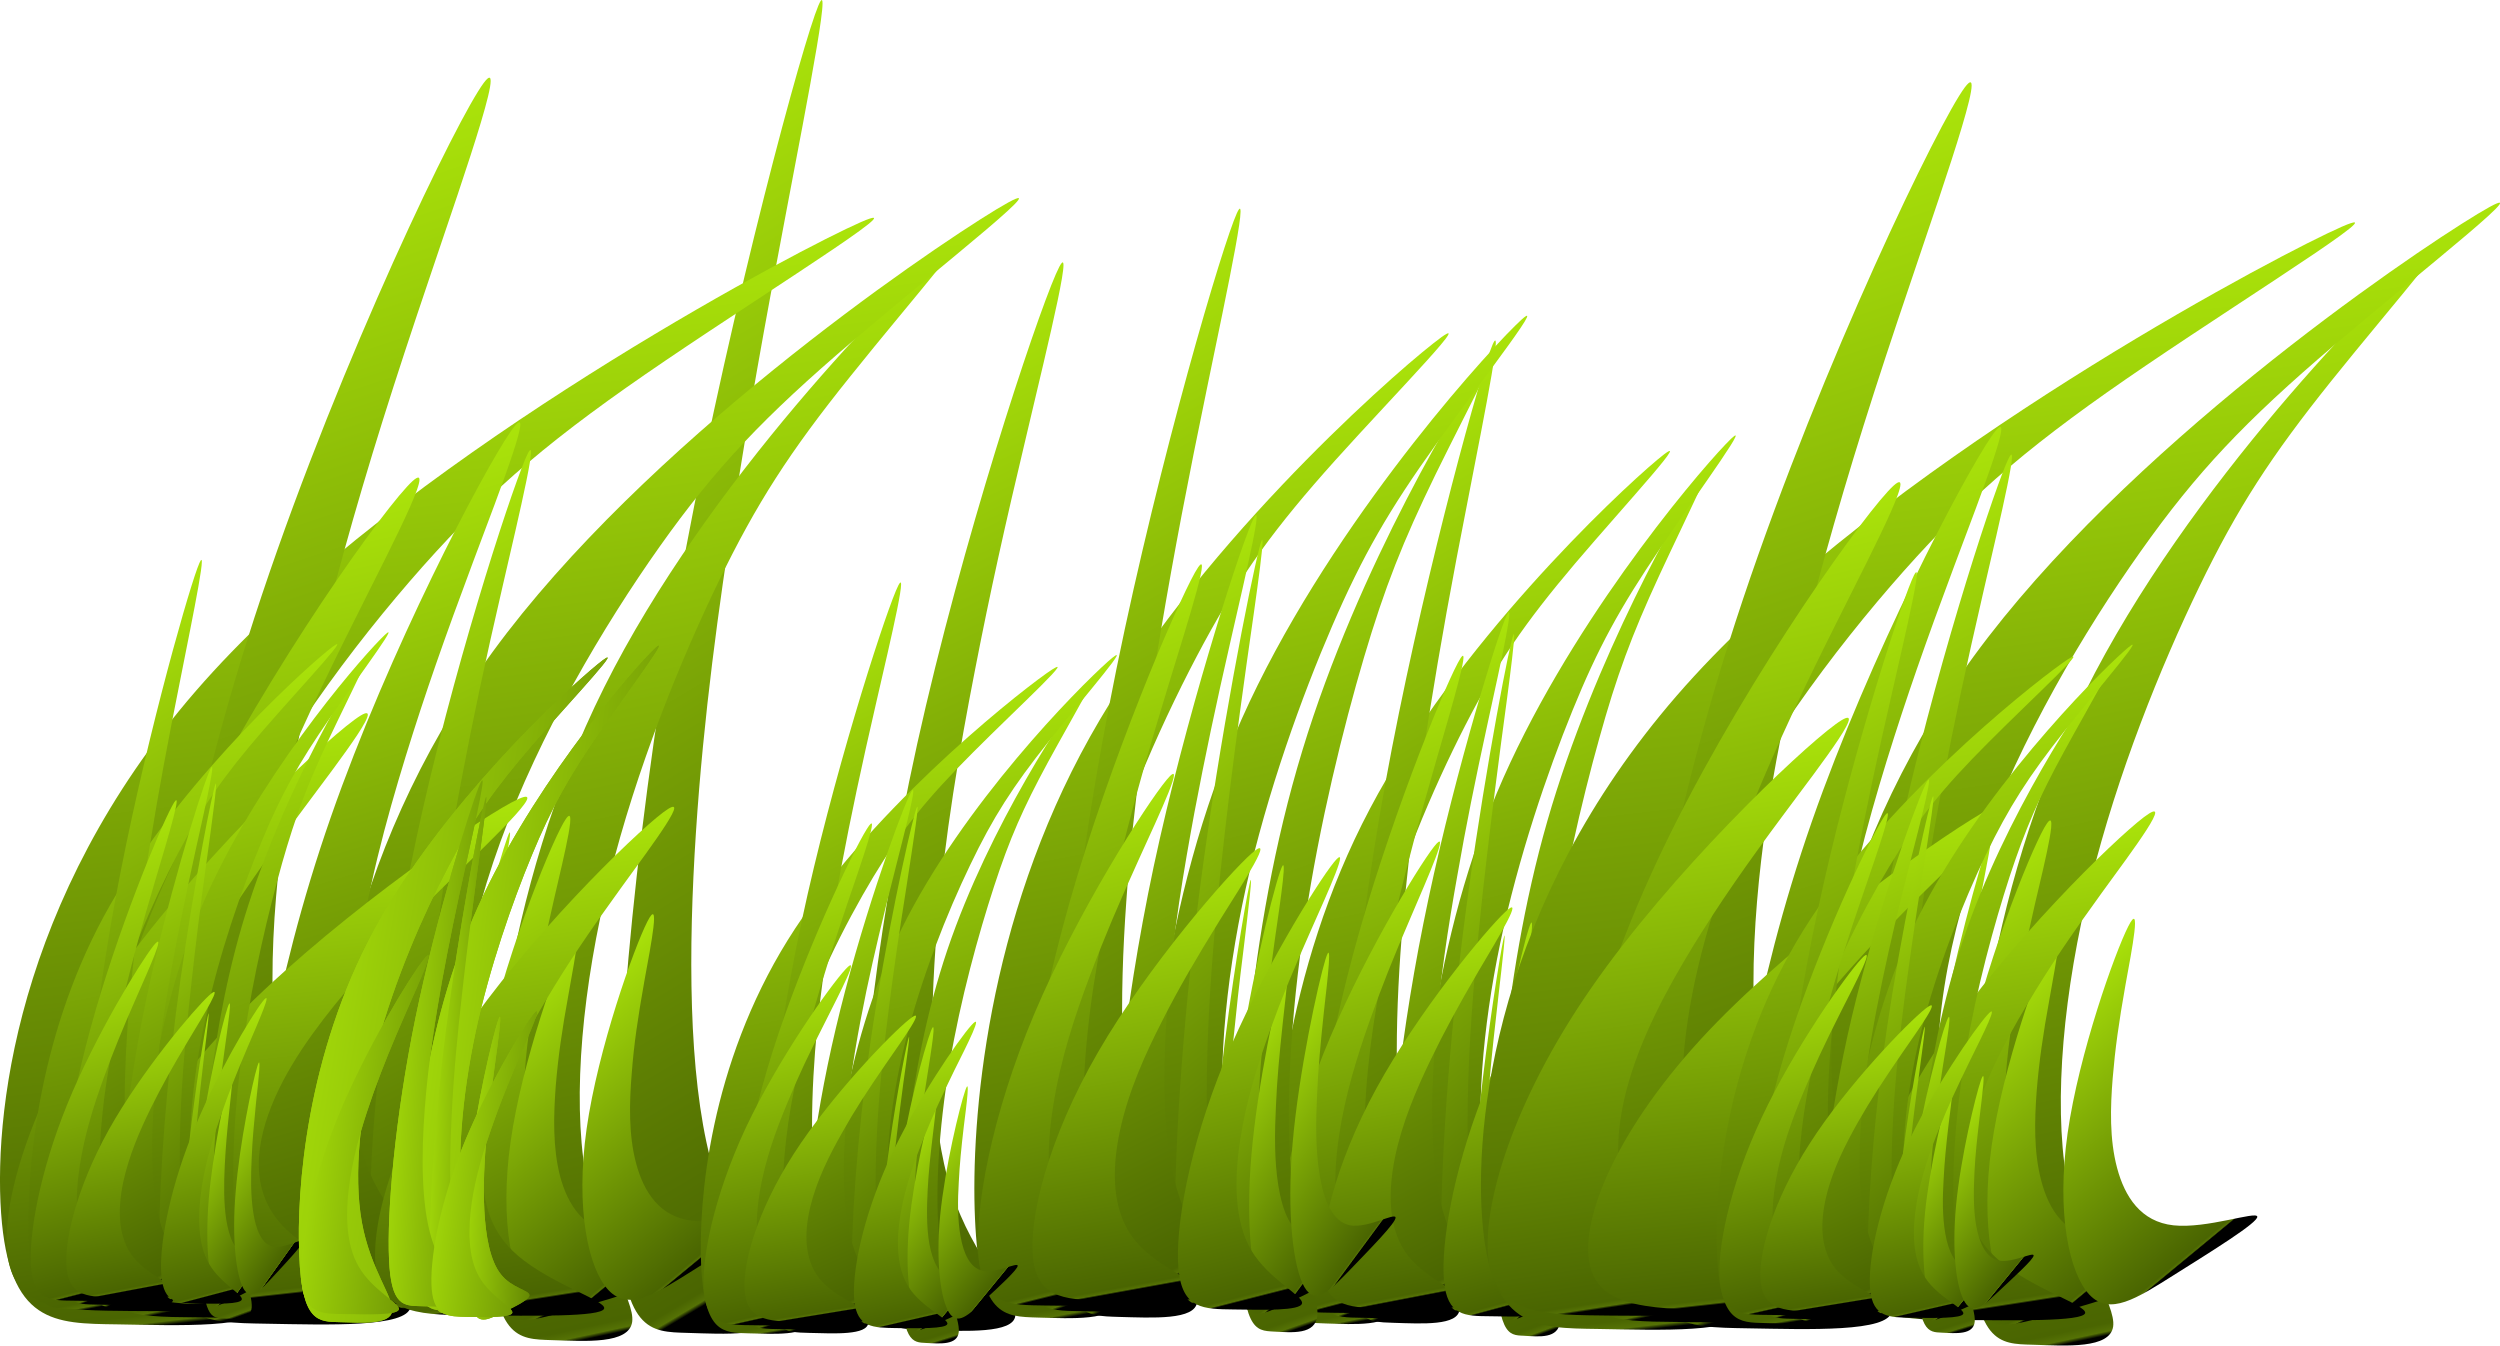 <svg xmlns="http://www.w3.org/2000/svg" width="539.07" height="290.15" viewBox="0 0 11413 6143" xmlns:xlink="http://www.w3.org/1999/xlink" shape-rendering="geometricPrecision" image-rendering="optimizeQuality" fill-rule="evenodd" clip-rule="evenodd"><defs><linearGradient id="1J" gradientUnits="userSpaceOnUse" xlink:href="#E" x1="4401.34" y1="5936.7" x2="3934.22" y2="3202.59"/><linearGradient id="1q" gradientUnits="userSpaceOnUse" xlink:href="#E" x1="6515.5" y1="5850.26" x2="6026.29" y2="3989.41"/><linearGradient id="1I" gradientUnits="userSpaceOnUse" xlink:href="#E" x1="1181" y1="5857.7" x2="862.28" y2="4652.35"/><linearGradient id="1G" gradientUnits="userSpaceOnUse" xlink:href="#E" x1="4483.1" y1="5651.5" x2="3227.91" y2="3101.25"/><linearGradient id="1H" gradientUnits="userSpaceOnUse" xlink:href="#E" x1="1438.6" y1="5543.63" x2="942.08" y2="5190.03"/><linearGradient id="1K" gradientUnits="userSpaceOnUse" xlink:href="#E" x1="6121.96" y1="5455.17" x2="4817.37" y2="2811.09"/><linearGradient id="1P" gradientUnits="userSpaceOnUse" xlink:href="#E" x1="9189.56" y1="5754.93" x2="8543.09" y2="4918.88"/><linearGradient id="1L" gradientUnits="userSpaceOnUse" xlink:href="#E" x1="7483.86" y1="5277.7" x2="6071.02" y2="3614.67"/><linearGradient id="1O" gradientUnits="userSpaceOnUse" xlink:href="#E" x1="10756.5" y1="5854.07" x2="9804.93" y2="1384.59"/><linearGradient id="1M" gradientUnits="userSpaceOnUse" xlink:href="#E" x1="8604.76" y1="5919.66" x2="8399.13" y2="4660.29"/><linearGradient id="1N" gradientUnits="userSpaceOnUse" xlink:href="#E" x1="8679.43" y1="5830.83" x2="8041.38" y2="3907.33"/><linearGradient id="1F" gradientUnits="userSpaceOnUse" xlink:href="#E" x1="9018.38" y1="5696.05" x2="8192.61" y2="3836.31"/><linearGradient id="16" gradientUnits="userSpaceOnUse" xlink:href="#E" x1="3696.15" y1="5724.21" x2="3030.74" y2="1148.89"/><linearGradient id="1E" gradientUnits="userSpaceOnUse" xlink:href="#E" x1="5655.55" y1="5673.03" x2="4632.36" y2="2897.16"/><linearGradient id="15" gradientUnits="userSpaceOnUse" xlink:href="#E" x1="9498.53" y1="5813.56" x2="8921.38" y2="3123.47"/><linearGradient id="13" gradientUnits="userSpaceOnUse" xlink:href="#E" x1="1645.16" y1="5730.17" x2="991.24" y2="3085.15"/><linearGradient id="14" gradientUnits="userSpaceOnUse" xlink:href="#E" x1="9120.65" y1="5604.43" x2="7865.46" y2="3054.19"/><linearGradient id="17" gradientUnits="userSpaceOnUse" xlink:href="#E" x1="6708.52" y1="5875.53" x2="6394.81" y2="4243.4"/><linearGradient id="1D" gradientUnits="userSpaceOnUse" xlink:href="#E" x1="9038.89" y1="5889.63" x2="8571.77" y2="3155.53"/><linearGradient id="18" gradientUnits="userSpaceOnUse" xlink:href="#E" x1="7004.1" y1="5689.5" x2="5711.29" y2="1985.35"/><linearGradient id="1C" gradientUnits="userSpaceOnUse" xlink:href="#E" x1="1316.14" y1="5579.18" x2="819.63" y2="5225.58"/><linearGradient id="1A" gradientUnits="userSpaceOnUse" xlink:href="#E" x1="9448.38" y1="5916.15" x2="9122.35" y2="3820.12"/><linearGradient id="19" gradientUnits="userSpaceOnUse" xlink:href="#E" x1="4860.98" y1="5860.62" x2="4283.83" y2="3170.54"/><linearGradient id="1B" gradientUnits="userSpaceOnUse" xlink:href="#E" x1="1375.66" y1="5464.23" x2="19.679" y2="3073.4"/><linearGradient id="1Q" gradientUnits="userSpaceOnUse" xlink:href="#E" x1="4380.83" y1="5743.11" x2="3555.06" y2="3883.37"/><linearGradient id="1i" gradientUnits="userSpaceOnUse" xlink:href="#E" x1="9675.95" y1="5846.55" x2="8871.49" y2="3285.31"/><linearGradient id="1R" gradientUnits="userSpaceOnUse" xlink:href="#E" x1="6115.95" y1="5778.81" x2="5354.51" y2="1768.01"/><linearGradient id="1h" gradientUnits="userSpaceOnUse" xlink:href="#E" x1="7498.15" y1="5468.45" x2="6851.21" y2="5017.45"/><linearGradient id="1f" gradientUnits="userSpaceOnUse" xlink:href="#E" x1="9377.8" y1="5665.49" x2="8518.03" y2="4149.06"/><linearGradient id="1g" gradientUnits="userSpaceOnUse" xlink:href="#E" x1="9738.91" y1="5769.44" x2="8826.84" y2="4029.4"/><linearGradient id="1j" gradientUnits="userSpaceOnUse" xlink:href="#E" x1="9008.26" y1="5932.2" x2="8726.42" y2="4703.92"/><linearGradient id="1p" gradientUnits="userSpaceOnUse" xlink:href="#E" x1="6741.64" y1="5659.51" x2="5804.26" y2="1727.63"/><linearGradient id="1k" gradientUnits="userSpaceOnUse" xlink:href="#E" x1="6867.76" y1="5721.06" x2="5920.79" y2="3296"/><linearGradient id="1o" gradientUnits="userSpaceOnUse" xlink:href="#E" x1="7199.67" y1="5528.17" x2="6409.86" y2="4726"/><linearGradient id="1m" gradientUnits="userSpaceOnUse" xlink:href="#E" x1="3967.21" y1="5966.73" x2="3761.58" y2="4707.36"/><linearGradient id="1l" gradientUnits="userSpaceOnUse" xlink:href="#E" x1="7171" y1="5884.89" x2="6744.93" y2="4307.56"/><linearGradient id="1n" gradientUnits="userSpaceOnUse" xlink:href="#E" x1="7392.08" y1="5599.05" x2="6521.58" y2="4642.73"/><linearGradient id="1e" gradientUnits="userSpaceOnUse" xlink:href="#E" x1="2616.7" y1="5644.46" x2="1756.93" y2="4128.03"/><linearGradient id="1V" gradientUnits="userSpaceOnUse" xlink:href="#E" x1="9845.65" y1="5633.31" x2="8986.8" y2="4593.56"/><linearGradient id="1d" gradientUnits="userSpaceOnUse" xlink:href="#E" x1="6303.86" y1="5543.39" x2="5328.71" y2="4408.48"/><linearGradient id="1U" gradientUnits="userSpaceOnUse" xlink:href="#E" x1="7265.01" y1="5518.29" x2="6068.6" y2="3229.37"/><linearGradient id="1S" gradientUnits="userSpaceOnUse" xlink:href="#E" x1="6448.37" y1="5388.16" x2="5704.92" y2="4839.11"/><linearGradient id="1T" gradientUnits="userSpaceOnUse" xlink:href="#E" x1="3995.44" y1="5833.04" x2="3043.83" y2="1363.56"/><linearGradient id="1W" gradientUnits="userSpaceOnUse" xlink:href="#E" x1="7340.84" y1="5515.11" x2="6693.9" y2="5064.11"/><linearGradient id="1c" gradientUnits="userSpaceOnUse" xlink:href="#E" x1="4609.93" y1="5130.2" x2="2139.96" y2="969.29"/><linearGradient id="1X" gradientUnits="userSpaceOnUse" xlink:href="#E" x1="5038.4" y1="5893.62" x2="4233.94" y2="3332.38"/><linearGradient id="1b" gradientUnits="userSpaceOnUse" xlink:href="#E" x1="5348.89" y1="5479.21" x2="3600.91" y2="1803.02"/><linearGradient id="1Z" gradientUnits="userSpaceOnUse" xlink:href="#E" x1="3084.55" y1="5612.27" x2="2225.69" y2="4572.52"/><linearGradient id="1Y" gradientUnits="userSpaceOnUse" xlink:href="#E" x1="6046.2" y1="5844.49" x2="5589.08" y2="4051.73"/><linearGradient id="1a" gradientUnits="userSpaceOnUse" xlink:href="#E" x1="6078.92" y1="5461.05" x2="5190.18" y2="4504.79"/><linearGradient id="12" gradientUnits="userSpaceOnUse" xlink:href="#E" x1="10457.3" y1="5745.25" x2="9791.84" y2="1169.93"/><linearGradient id="U" gradientUnits="userSpaceOnUse" xlink:href="#E" x1="10192.2" y1="5574.12" x2="9333.32" y2="4534.37"/><linearGradient id="11" gradientUnits="userSpaceOnUse" xlink:href="#E" x1="9604.57" y1="5508.88" x2="8170.88" y2="2578.29"/><linearGradient id="T" gradientUnits="userSpaceOnUse" xlink:href="#E" x1="5258.83" y1="5806.22" x2="4734.17" y2="3692"/><linearGradient id="R" gradientUnits="userSpaceOnUse" xlink:href="#E" x1="1233.94" y1="5812.57" x2="702" y2="3110.61"/><linearGradient id="S" gradientUnits="userSpaceOnUse" xlink:href="#E" x1="8507.75" y1="5881.89" x2="8273.02" y2="3761.12"/><linearGradient id="V" gradientUnits="userSpaceOnUse" xlink:href="#E" x1="1661.99" y1="5788.88" x2="903.2" y2="2414.4"/><linearGradient id="a" gradientUnits="userSpaceOnUse" xlink:href="#E" x1="6390.18" y1="5197.73" x2="4813.6" y2="3231.78"/><linearGradient id="W" gradientUnits="userSpaceOnUse" xlink:href="#E" x1="1746.65" y1="5860.86" x2="1511.91" y2="3740.09"/><linearGradient id="Z" gradientUnits="userSpaceOnUse" xlink:href="#E" x1="2397.09" y1="5572.01" x2="817.92" y2="838.83"/><linearGradient id="X" gradientUnits="userSpaceOnUse" xlink:href="#E" x1="9224.01" y1="5540.62" x2="8185.98" y2="4102.29"/><linearGradient id="Y" gradientUnits="userSpaceOnUse" xlink:href="#E" x1="7441.17" y1="5354.3" x2="5642.38" y2="2249.66"/><linearGradient id="Q" gradientUnits="userSpaceOnUse" xlink:href="#E" x1="4388.99" y1="5743.77" x2="3795.05" y2="5033.63"/><linearGradient id="H" gradientUnits="userSpaceOnUse" xlink:href="#E" x1="4552.01" y1="5801.99" x2="3905.54" y2="4965.94"/><linearGradient id="P" gradientUnits="userSpaceOnUse" xlink:href="#E" x1="1351.68" y1="5645.21" x2="689.84" y2="4902.43"/><linearGradient id="G" gradientUnits="objectBoundingBox" xlink:href="#E" x1="157.311%" y1="76.985%" x2="0%" y2="23.265%"/><linearGradient id="E" gradientUnits="userSpaceOnUse" x1="822.54" y1="5849.78" x2="588.19" y2="4604.25"><stop/><stop offset=".004" stop-color="#557205"/><stop offset=".012" stop-color="#4a6501"/><stop offset="1" stop-color="#abe40a"/></linearGradient><linearGradient id="F" gradientUnits="userSpaceOnUse" xlink:href="#E" x1="4586.46" y1="5587.68" x2="3548.43" y2="4149.35"/><linearGradient id="I" gradientUnits="userSpaceOnUse" xlink:href="#E" x1="937.99" y1="5736.28" x2="227.71" y2="3878.12"/><linearGradient id="O" gradientUnits="userSpaceOnUse" xlink:href="#E" x1="9400.45" y1="5852.48" x2="8866.52" y2="1242.23"/><linearGradient id="J" gradientUnits="userSpaceOnUse" xlink:href="#E" x1="4370.71" y1="5979.26" x2="4088.87" y2="4750.99"/><linearGradient id="N" gradientUnits="userSpaceOnUse" xlink:href="#E" x1="2639.34" y1="5831.45" x2="2105.41" y2="1221.19"/><linearGradient id="L" gradientUnits="userSpaceOnUse" xlink:href="#E" x1="1417.44" y1="5404.6" x2="344.8" y2="4114.78"/><linearGradient id="K" gradientUnits="userSpaceOnUse" xlink:href="#E" x1="4541.53" y1="5724.85" x2="4024.91" y2="5300.88"/><linearGradient id="M" gradientUnits="userSpaceOnUse" xlink:href="#E" x1="1203.14" y1="5590.58" x2="601.64" y2="4966.5"/><linearGradient id="b" gradientUnits="userSpaceOnUse" xlink:href="#E" x1="8423.1" y1="5809.91" x2="7664.31" y2="2435.43"/><linearGradient id="t" gradientUnits="userSpaceOnUse" xlink:href="#E" x1="8411.1" y1="5907.14" x2="8087.8" y2="4459.47"/><linearGradient id="c" gradientUnits="userSpaceOnUse" xlink:href="#E" x1="6260.36" y1="5440.8" x2="5516.92" y2="4891.75"/><linearGradient id="s" gradientUnits="userSpaceOnUse" xlink:href="#E" x1="9154.13" y1="5646.58" x2="8133.91" y2="2257.05"/><linearGradient id="q" gradientUnits="userSpaceOnUse" xlink:href="#E" x1="7245" y1="5825.03" x2="6533.02" y2="2284.9"/><linearGradient id="r" gradientUnits="userSpaceOnUse" xlink:href="#E" x1="5499.74" y1="5830.87" x2="5164.36" y2="3982.4"/><linearGradient id="u" gradientUnits="userSpaceOnUse" xlink:href="#E" x1="1197.56" y1="5856.85" x2="824.09" y2="3389.87"/><linearGradient id="10" gradientUnits="userSpaceOnUse" xlink:href="#E" x1="3431.07" y1="5553.08" x2="2572.21" y2="4513.34"/><linearGradient id="v" gradientUnits="userSpaceOnUse" xlink:href="#E" x1="9158.2" y1="5593.05" x2="7579.03" y2="859.87"/><linearGradient id="z" gradientUnits="userSpaceOnUse" xlink:href="#E" x1="3773.55" y1="5954.2" x2="3450.25" y2="4506.54"/><linearGradient id="x" gradientUnits="userSpaceOnUse" xlink:href="#E" x1="6305" y1="5288.57" x2="4335.48" y2="1687.44"/><linearGradient id="w" gradientUnits="userSpaceOnUse" xlink:href="#E" x1="2687.28" y1="5895.12" x2="2361.25" y2="3799.08"/><linearGradient id="y" gradientUnits="userSpaceOnUse" xlink:href="#E" x1="1822.48" y1="5745.63" x2="924.31" y2="3264.03"/><linearGradient id="p" gradientUnits="userSpaceOnUse" xlink:href="#E" x1="4683" y1="5689.2" x2="4166.38" y2="5265.23"/><linearGradient id="g" gradientUnits="userSpaceOnUse" xlink:href="#E" x1="4041.88" y1="5877.9" x2="3403.83" y2="3954.4"/><linearGradient id="o" gradientUnits="userSpaceOnUse" xlink:href="#E" x1="9320.55" y1="5642.13" x2="8803.93" y2="5218.17"/><linearGradient id="f" gradientUnits="userSpaceOnUse" xlink:href="#E" x1="8008.88" y1="5731.88" x2="6810.79" y2="2491.54"/><linearGradient id="d" gradientUnits="userSpaceOnUse" xlink:href="#E" x1="7958.66" y1="5877.88" x2="7585.19" y2="3410.9"/><linearGradient id="e" gradientUnits="userSpaceOnUse" xlink:href="#E" x1="9179.08" y1="5677.78" x2="8662.46" y2="5253.81"/><linearGradient id="h" gradientUnits="userSpaceOnUse" xlink:href="#E" x1="1245.24" y1="5584.53" x2="344.75" y2="3824.59"/><linearGradient id="n" gradientUnits="userSpaceOnUse" xlink:href="#E" x1="2977.8" y1="5748.41" x2="2065.73" y2="4008.36"/><linearGradient id="i" gradientUnits="userSpaceOnUse" xlink:href="#E" x1="7776.17" y1="5715.43" x2="6901.69" y2="2252.97"/><linearGradient id="m" gradientUnits="userSpaceOnUse" xlink:href="#E" x1="669.75" y1="5831.52" x2="303.86" y2="4409.71"/><linearGradient id="k" gradientUnits="userSpaceOnUse" xlink:href="#E" x1="2393.02" y1="5625.55" x2="1372.8" y2="2236.01"/><linearGradient id="j" gradientUnits="userSpaceOnUse" xlink:href="#E" x1="2843.47" y1="5487.85" x2="1409.78" y2="2557.26"/><linearGradient id="l" gradientUnits="userSpaceOnUse" xlink:href="#E" x1="9026.55" y1="5696.7" x2="8432.6" y2="4986.57"/></defs><path d="m3720 68c-99 283-427 1516-633 2678-205 1161-288 2252-266 2795 21 543 146 539 318 544 171 5 388 20 396-82 9-102-192-320-292-712-101-392-101-956-66-1490 35-534 105-1036 174-1479 69-442 137-824 237-1348 99-524 231-1190 132-906" fill="url(#1c)"/><path d="m4820 1252c-99 227-427 1215-633 2145-205 931-288 1804-266 2240 21 435 146 431 318 436 171 4 388 15 396-66 9-82-192-257-292-571-101-313-101-766-66-1193 35-428 105-830 174-1184 69-355 137-661 237-1080 99-420 231-954 132-727" fill="url(#1b)"/><path d="m3863 1045c-427 205-2024 1076-2890 2021-867 944-1004 1964-968 2472 36 507 244 504 529 508 284 5 646 19 673-83 27-101-281-317-392-676-110-358-24-858 202-1353 226-496 592-986 913-1348 321-361 598-594 1108-940 510-346 1252-806 825-601" fill="url(#N)"/><path d="m4330 1117c-232 205-1100 1076-1572 2021-471 944-545 1964-526 2472 19 507 132 503 287 508 155 5 352 19 367-83 14-101-153-318-213-676-61-358-13-858 109-1353 123-496 322-986 497-1348 175-361 325-594 603-940 277-347 681-806 448-601" fill="url(#1T)"/><path d="m4550 955c-340 206-1611 1076-2301 2021-690 945-799 1964-771 2472 29 508 194 504 421 509 227 4 515 18 536-83 22-102-224-318-312-677-88-358-19-858 161-1353 180-495 471-986 727-1348 256-361 477-594 883-940 405-346 997-806 656-601" fill="url(#16)"/><path d="m2182 418c-165 265-711 1417-1053 2503-342 1086-479 2105-443 2613 36 508 244 504 528 509 285 5 647 18 660-77 14-95-320-299-487-665-166-367-166-895-108-1393 58-499 175-969 289-1382 115-414 228-771 394-1261 165-489 384-1112 220-847" fill="url(#Z)"/><path d="m2397 2098c-77 183-335 978-496 1728-161 750-225 1454-208 1804 16 351 114 348 248 352 135 3 305 12 311-53 7-66-150-207-229-460-79-253-79-617-51-962 27-344 82-669 136-954 54-285 107-532 185-870 78-338 181-768 104-585" fill="url(#j)"/><path d="m2316 3824c-37 101-160 540-237 954-76 414-107 802-99 995 8 194 55 192 119 194 64 2 145 7 148-29 3-36-72-114-110-254-37-139-37-340-24-530 13-190 39-369 65-527 26-157 51-293 88-480 37-186 86-424 50-323" fill="url(#1e)"/><path d="m2572 3757c-71 126-280 645-371 1102-92 458-66 855 10 1034 76 180 202 141 375 93 174-49 395-108 393-146-2-37-226-52-367-156-140-105-197-298-215-491-18-192 3-385 28-556 26-172 56-322 104-531 48-208 115-475 43-349" fill="url(#n)"/><path d="m2608 4268c-60 120-225 578-277 944-52 367 9 640 100 737 92 97 215 17 385-90 170-107 387-241 382-267-5-26-232 56-382 40-150-16-224-131-259-262-34-131-30-277-20-411 11-133 28-254 59-423 30-170 73-388 12-268" fill="url(#1Z)"/><path d="m2330 1972c-128 186-554 996-820 1759-266 763-373 1479-345 1836 28 357 190 354 412 358 221 3 503 13 514-54 11-67-249-211-380-468-130-257-130-628-84-979 45-350 136-681 225-971 90-291 178-541 307-886 129-344 299-781 171-595" fill="url(#k)"/><path d="m1857 2223c-164 178-711 955-1053 1687-342 732-479 1419-443 1761 36 342 244 340 528 343 285 3 647 12 661-52 13-64-321-202-487-448-167-247-167-603-109-939 58-336 175-653 289-932 115-278 228-519 394-849 165-330 384-750 220-571" fill="url(#V)"/><path d="m1618 3286c-174 127-752 680-1113 1201-362 521-506 1010-469 1254 38 243 258 241 559 244 301 2 683 8 698-37 15-46-338-144-515-319-176-176-176-429-115-669 62-239 185-465 306-663 122-198 241-369 416-604 175-235 406-534 233-407" fill="url(#u)"/><path d="m2336 3663c-202 108-875 578-1296 1021-420 444-588 860-545 1067 44 207 300 206 651 208 350 1 795 7 812-32 17-39-394-122-599-271-206-150-206-365-134-569 72-204 215-395 356-564 141-169 280-314 484-514 204-200 473-454 271-346" fill="url(#W)"/><path d="m3027 3709c-144 109-623 579-922 1022-299 443-419 859-388 1066 32 208 214 206 463 208 249 2 566 8 578-31 12-39-280-122-426-272-147-149-147-365-96-568 51-204 154-396 254-564 100-169 199-315 344-515 145-200 337-454 193-346" fill="url(#w)"/><path d="m2955 4208c-61 120-225 579-277 945-52 366 8 640 100 737 92 97 215 17 385-90 170-107 386-241 381-267-5-26-232 56-382 40-150-16-223-131-258-262-35-131-31-277-20-411 10-133 28-254 58-423 31-170 74-389 13-269" fill="url(#10)"/><path d="m7566 2099c-194 162-919 848-1312 1593-394 745-456 1548-440 1949 16 400 111 397 240 401 129 4 294 14 306-66 12-80-128-250-178-533-50-282-11-676 92-1067 102-390 268-777 414-1062 146-285 272-469 503-742 232-273 569-635 375-473" fill="url(#q)"/><path d="m7778 2156c-106 161-500 848-714 1592-214 745-248 1549-239 1949 9 401 60 398 131 401 70 4 159 15 166-65 7-80-69-251-97-533-27-282-6-677 50-1067 56-391 146-777 226-1062 79-285 147-469 273-742 126-273 309-635 204-473" fill="url(#f)"/><path d="m7878 2028c-155 162-732 848-1045 1593-313 745-363 1548-350 1949 13 400 88 397 191 401 103 4 234 14 244-66 9-80-102-250-142-533-40-282-9-676 73-1067 82-390 214-777 330-1062 116-285 216-468 401-741 184-273 452-636 298-474" fill="url(#i)"/><path d="m6802 1604c-74 209-322 1118-478 1974-155 856-217 1659-201 2060 17 400 111 397 240 401 130 4 294 14 300-61 6-75-145-236-221-524-76-289-76-705-49-1098 26-394 79-764 131-1090 52-326 103-607 179-993 75-387 174-877 99-669" fill="url(#Y)"/><path d="m6900 2929c-35 144-152 771-225 1362-73 592-102 1146-95 1423 8 276 53 274 113 277 61 2 139 10 142-42 2-52-69-163-105-362-35-200-35-487-23-759 13-271 38-527 62-752 25-225 49-419 84-686 36-266 82-605 47-461" fill="url(#1L)"/><path d="m6863 4290c-17 79-72 426-107 752-35 326-49 632-45 784 4 153 25 152 54 153 29 2 66 6 67-23 1-28-33-90-50-200-17-110-17-268-11-418 6-150 18-291 30-415 11-124 23-231 40-379 17-147 39-334 22-254" fill="url(#1o)"/><path d="m6980 4237c-33 99-127 508-169 869-41 361-30 674 5 815 34 141 92 111 170 73 79-39 179-85 178-115 0-29-102-41-166-123-64-83-90-235-98-387-8-152 1-303 13-439 12-135 25-253 47-418 22-164 52-374 20-275" fill="url(#1n)"/><path d="m6996 4639c-27 95-102 457-126 745-23 289 4 505 46 581 41 77 97 14 175-71 77-84 175-190 173-211-3-20-106 45-174 32-68-13-101-103-117-206-16-104-14-219-9-324 5-106 13-201 26-334 14-134 34-306 6-212" fill="url(#1W)"/><path d="m6870 2829c-58 147-252 786-372 1387-121 602-170 1167-157 1448 12 281 86 279 187 282 100 3 228 10 233-43 5-52-113-166-172-368-59-203-59-496-38-772 20-277 61-537 102-766 40-229 80-427 139-698 59-271 136-616 78-470" fill="url(#1U)"/><path d="m6655 3027c-75 141-323 753-478 1330-155 577-217 1119-201 1389 16 270 111 268 240 270 129 3 293 10 299-41 7-50-145-159-221-353-75-195-75-475-49-740 26-266 79-515 131-735 53-219 104-409 179-669 75-260 174-591 100-451" fill="url(#1k)"/><path d="m6546 3866c-78 100-341 536-505 946-164 411-230 797-212 989 17 192 116 190 253 192 137 2 310 7 317-29 7-36-154-113-234-252-80-138-80-338-52-527 28-188 84-366 139-522 55-157 109-292 189-477 79-185 184-421 105-320" fill="url(#1q)"/><path d="m6872 4163c-91 85-397 456-588 805-191 349-267 677-247 841 20 163 136 162 295 163 159 2 361 6 369-24 7-31-179-97-272-214-93-118-93-288-61-449 33-160 98-311 162-444 64-133 127-248 219-406 93-157 215-358 123-272" fill="url(#17)"/><path d="m7186 4199c-65 86-282 456-418 806-136 349-190 677-176 840 14 164 97 163 210 164 113 2 257 6 262-25 6-30-127-96-193-214-67-117-67-287-44-448 23-160 70-312 115-445 46-133 91-247 157-405 66-158 152-358 87-273" fill="url(#1l)"/><path d="m7154 4593c-28 94-103 456-126 745-24 288 3 504 45 581 42 76 98 13 175-71 77-85 175-191 173-211-2-21-105 44-173 31-69-12-102-103-118-206-15-103-14-219-9-324 5-105 13-200 27-334 13-134 33-306 6-211" fill="url(#1h)"/><path d="m6544 1567c-232 182-1098 956-1568 1797-470 840-545 1747-525 2198 19 452 132 448 287 453 154 4 350 16 365-74 14-90-153-283-213-601-60-319-13-764 110-1204 123-441 321-877 495-1199 174-321 325-528 601-836 277-308 680-717 448-534" fill="url(#1R)"/><path d="m6798 1631c-126 182-598 956-853 1797-256 840-296 1747-286 2198 11 452 72 448 156 453 84 4 191 16 199-74 8-90-83-283-116-601-33-319-7-764 60-1204 66-441 174-877 269-1199 95-321 177-528 327-836 151-308 370-717 244-534" fill="url(#18)"/><path d="m6917 1487c-185 182-874 956-1249 1797-374 840-433 1747-418 2198 16 452 105 449 228 453 123 4 280 16 291-74 12-90-121-283-169-601-48-319-10-764 87-1204 98-441 256-877 395-1199 139-321 258-528 479-836 220-308 541-717 356-534" fill="url(#1p)"/><path d="m5632 1009c-89 235-386 1260-571 2226-186 966-260 1872-241 2324 20 452 132 448 287 453 154 4 351 16 358-69 8-84-174-266-264-592-91-325-91-795-59-1239 31-443 95-861 157-1229 62-367 123-685 213-1120 90-436 209-990 120-754" fill="url(#x)"/><path d="m5749 2503c-42 163-182 870-269 1537-88 667-123 1293-114 1605 10 312 63 309 135 312 73 3 166 12 169-47 4-58-82-184-124-409-43-224-43-549-28-855 15-306 45-595 74-849 29-254 58-473 100-774 43-300 99-683 57-520" fill="url(#a)"/><path d="m5704 4038c-20 90-86 481-128 849-41 368-58 713-54 885 5 172 30 171 65 172 34 2 78 7 80-26 2-32-39-101-59-225-21-124-21-303-13-472 7-169 21-328 35-468 14-140 27-261 48-427 20-166 46-377 26-288" fill="url(#1a)"/><path d="m5844 3979c-39 112-152 573-202 980-49 407-35 760 6 920 41 159 109 125 203 82 94-44 214-96 213-129-1-34-122-47-199-140-76-93-106-264-116-436-10-171 1-342 15-495 14-153 30-286 56-472 27-185 62-422 24-310" fill="url(#1d)"/><path d="m5863 4433c-33 106-122 514-150 840-28 326 4 569 54 655 50 87 117 16 209-80 92-95 210-215 207-238-3-23-126 51-207 36-82-14-121-116-140-233-19-116-17-246-11-365 5-119 15-226 31-377 17-151 40-345 7-238" fill="url(#c)"/><path d="m5712 2391c-69 165-300 886-445 1564-144 679-202 1316-187 1634 15 317 103 315 223 318 121 3 274 11 279-48 6-60-135-188-205-416-71-229-71-559-46-871 24-312 74-605 122-864 49-258 96-481 166-787 70-307 163-696 93-530" fill="url(#1K)"/><path d="m5455 2614c-89 159-385 850-571 1501-185 651-259 1262-240 1566 19 304 132 302 287 305 154 3 350 11 358-46 7-57-174-180-264-399-91-219-91-536-59-835 31-299 94-581 157-828 62-248 123-462 213-756 90-293 209-667 119-508" fill="url(#1E)"/><path d="m5326 3560c-94 113-408 604-604 1068-196 463-275 898-254 1115 20 216 140 215 303 217 163 2 371 8 379-33 8-41-184-128-280-284-96-156-96-381-62-594 33-213 100-414 166-590 66-176 131-329 226-538 95-209 220-474 126-361" fill="url(#T)"/><path d="m5715 3895c-109 96-474 514-702 908-229 395-320 765-296 949 24 184 163 183 353 185 190 1 431 6 440-28 9-35-213-109-325-242-111-133-111-324-72-506 39-181 116-351 193-501 76-150 152-280 262-458 111-177 257-403 147-307" fill="url(#r)"/><path d="m6090 3936c-78 96-337 515-500 909-162 394-227 764-210 948 17 185 116 183 251 185 135 2 307 7 313-28 7-34-152-109-231-241-79-133-79-325-51-506 27-181 83-352 137-502 54-150 108-279 187-457 79-178 182-404 104-308" fill="url(#1Y)"/><path d="m6051 4380c-33 107-122 515-150 840-28 326 4 570 54 656 50 86 117 15 209-80 92-96 210-215 207-238-3-23-126 50-207 36-82-15-121-117-140-233-19-117-17-247-11-366 5-118 15-226 31-377 17-150 40-345 7-238" fill="url(#1S)"/><path d="m4776 3075c-174 124-826 648-1180 1217-353 569-409 1183-395 1489 15 306 100 303 216 306 116 3 264 12 275-50 11-61-115-191-160-407-45-216-10-517 82-815 93-298 242-594 373-812 131-217 244-357 453-566 208-209 511-485 336-362" fill="url(#1J)"/><path d="m4967 3119c-95 123-449 647-642 1217-192 569-222 1182-215 1488 8 306 55 304 118 307 63 3 143 11 149-50 6-61-62-192-87-407-24-216-5-517 45-816 50-298 132-593 203-811 71-218 133-358 246-567 113-208 278-485 183-361" fill="url(#1X)"/><path d="m5057 3021c-139 124-658 648-940 1217-281 569-326 1183-314 1489 11 306 79 303 172 306 92 3 210 11 218-50 9-61-91-191-127-407-36-216-8-517 66-815 73-298 192-594 297-812 104-217 194-358 360-566 166-209 407-485 268-362" fill="url(#19)"/><path d="m4090 2697c-67 160-290 854-430 1508-139 654-195 1268-181 1574 15 306 100 303 216 306 116 3 264 11 269-46 6-57-130-180-198-401-68-220-68-538-45-839 24-300 72-583 118-832 47-249 93-464 161-759 68-295 157-670 90-511" fill="url(#1G)"/><path d="m4178 3709c-32 110-137 590-203 1041-65 452-92 876-85 1087 7 211 47 209 102 212 55 2 124 7 127-32 2-40-62-125-94-277-32-152-32-372-21-579 11-208 34-403 56-575 22-172 44-321 76-524 31-204 73-463 42-353" fill="url(#F)"/><path d="m4145 4749c-15 61-66 325-97 574-31 250-44 483-40 600 3 117 22 116 48 117 26 1 59 4 60-18 2-22-29-69-44-153-15-84-15-205-10-319 5-115 16-222 26-317 11-95 21-177 36-289 16-113 36-256 21-195" fill="url(#Q)"/><path d="m4249 4709c-29 76-114 388-151 664-38 275-27 514 4 622 31 108 82 85 153 56 71-29 161-65 160-88 0-22-92-31-149-94-58-63-81-179-88-295-7-116 1-232 11-336 11-103 23-194 43-319 20-126 46-286 17-210" fill="url(#H)"/><path d="m4264 5016c-25 72-92 349-113 569-21 221 3 386 41 444 37 58 88 10 157-54 69-65 158-146 156-161-2-16-95 34-156 24-61-10-91-79-106-158-14-79-12-167-8-247 4-81 12-153 24-255 12-103 30-234 5-162" fill="url(#K)"/><path d="m4151 3633c-53 112-227 600-335 1060-109 460-153 891-141 1106 11 215 77 213 168 215 90 2 205 8 210-32 4-41-102-127-155-282-53-155-53-378-35-590 19-211 56-410 92-585 37-174 73-326 126-533 52-207 122-471 70-359" fill="url(#1Q)"/><path d="m3957 3785c-67 107-290 575-430 1016-139 441-195 854-180 1060 14 206 99 205 215 207 117 2 264 7 270-31 5-39-131-122-199-270-68-149-68-363-44-566 23-202 71-393 118-561 47-168 93-312 160-511 68-199 157-452 90-344" fill="url(#g)"/><path d="m3860 4425c-71 76-307 409-455 723-147 314-206 608-191 755 15 147 105 146 228 147 123 2 279 6 285-22 6-28-138-86-210-192-72-106-72-259-47-403 25-144 75-280 125-399 49-120 98-223 170-364 71-142 166-322 95-245" fill="url(#z)"/><path d="m4153 4652c-83 65-357 348-529 615-172 267-240 518-223 642 18 125 123 124 266 126 143 1 325 4 331-19 7-24-160-74-244-164-84-90-84-220-55-342 30-123 88-238 146-340 57-102 114-189 197-310 83-120 193-273 111-208" fill="url(#1m)"/><path d="m4435 4680c-59 65-254 348-376 615-122 267-171 518-159 643 13 124 87 123 189 125 102 1 231 4 236-19 5-24-114-74-174-164-60-90-60-220-39-342 21-123 63-238 104-340 41-102 81-189 140-310 60-120 138-273 79-208" fill="url(#J)"/><path d="m4406 4980c-25 73-92 349-114 570-21 220 4 385 41 443 38 59 88 11 157-54 70-64 158-145 156-161-2-16-94 34-156 24-61-10-91-79-105-158-14-78-13-166-8-247 4-80 11-153 23-255 13-102 30-234 6-162" fill="url(#p)"/><path d="m2729 3032c-151 123-715 646-1021 1214-307 567-355 1180-342 1485 12 305 86 303 186 305 101 3 229 12 238-49 10-61-99-191-138-407-39-215-9-515 71-813 80-297 209-592 323-809 113-217 211-357 391-565 181-208 443-484 292-361" fill="url(#G)" id="0"/><path d="m2894 3075c-82 124-389 646-555 1214-167 568-193 1180-186 1485 6 305 46 303 101 306 55 3 124 11 130-50 5-61-54-191-76-406-21-216-4-516 39-814 44-297 114-592 176-809 61-217 115-357 213-565 98-208 240-484 158-361" fill="url(#G)" id="1"/><path d="m2972 2978c-120 123-569 646-813 1214-244 567-283 1180-273 1485 10 305 69 303 149 306 80 2 182 11 189-50 8-61-79-191-110-406-31-216-6-516 57-814 64-297 167-592 257-809 90-217 168-357 312-565 143-208 352-484 232-361" fill="url(#G)" id="2"/><path d="m2135 2655c-58 159-251 852-372 1504-121 652-169 1265-157 1570 13 305 86 302 187 305 101 3 228 11 233-46 5-57-113-180-172-400-59-219-59-537-38-836 20-300 62-582 102-831 41-248 81-462 139-757 59-294 136-668 78-509" fill="url(#G)" id="3"/><path d="m2211 3664c-27 110-118 588-175 1039-57 450-80 873-74 1084 6 210 41 209 88 211 47 2 108 7 110-32 2-40-53-124-81-276-28-152-28-371-18-578 9-207 29-402 48-573 19-172 38-320 65-523 28-203 64-461 37-352" fill="url(#G)" id="4"/><path d="m2182 4702c-13 60-56 324-83 572-27 249-38 482-35 598 2 117 19 116 42 117 22 1 51 4 52-18 1-21-26-68-39-152-13-84-13-205-8-319 4-114 13-221 23-316 9-95 18-176 31-288 13-113 30-255 17-194" fill="url(#G)" id="5"/><path d="m2273 4661c-25 76-99 387-131 662-33 275-23 514 3 622 27 107 72 84 133 55 61-29 139-65 139-87-1-23-80-32-130-95-50-62-70-178-76-294-6-116 1-231 10-334 9-103 20-194 37-319 17-125 40-285 15-210" fill="url(#G)" id="6"/><path d="m2286 4968c-22 72-80 347-98 567-19 220 3 385 35 443 33 58 76 10 136-54 60-64 137-145 135-161-2-15-82 34-135 24-53-9-79-78-91-157-13-78-11-166-7-247 3-80 9-152 20-254 11-102 26-233 5-161" fill="url(#G)" id="7"/><path d="m2187 3589c-45 111-195 598-290 1056-94 459-131 889-121 1104 9 214 67 212 145 214 78 3 178 8 182-32 4-40-88-126-134-281-46-154-46-377-30-588 16-211 48-409 79-584 32-174 63-325 109-531 45-207 106-470 60-358" fill="url(#G)" id="8"/><path d="m2020 3740c-58 107-251 573-372 1013-121 440-169 852-157 1058 13 206 87 204 187 206 101 2 229 7 233-31 5-39-113-121-172-270-59-148-59-362-38-564 21-202 62-392 102-559 41-167 81-312 139-510 59-199 136-451 78-343" fill="url(#G)" id="9"/><path d="m1936 4378c-62 77-266 409-394 722-127 313-179 606-165 753 13 146 91 145 197 146 107 2 242 6 247-22 5-27-120-86-182-192-63-105-63-257-41-401 22-144 66-279 108-398 43-119 85-222 147-363 62-142 144-321 83-245" fill="url(#G)" id="A"/><path d="m2189 4605c-71 64-309 347-457 613-149 267-209 516-193 641 15 124 106 123 230 125 124 1 281 4 287-19 6-24-139-74-212-163-73-90-73-220-47-342 25-122 76-237 126-339 49-101 99-189 171-309 72-120 167-272 95-207" fill="url(#G)" id="B"/><path d="m2434 4633c-51 65-220 347-326 613-106 267-148 516-137 641 11 124 75 123 163 125 88 1 200 4 205-19 4-24-100-74-151-163-52-90-52-220-34-342 18-122 54-237 90-339 35-101 70-189 121-309 52-120 119-272 69-207" fill="url(#G)" id="C"/><path d="m2408 4932c-21 72-79 348-98 568-18 220 3 384 36 443 32 58 76 10 136-55 60-64 136-145 134-160-1-16-82 34-135 24-53-10-79-79-91-157-12-79-11-167-7-247 4-80 10-153 21-255 10-101 26-233 4-161" fill="url(#G)" id="D"/><path d="m1495 2971c-151 123-715 646-1022 1214-306 567-354 1180-342 1485 13 305 86 303 187 305 101 3 229 12 238-49 10-61-99-191-138-407-39-215-9-515 71-813 80-297 209-592 323-809 113-217 211-357 391-565 180-208 443-484 292-361" fill="url(#R)"/><path d="m1660 3014c-82 124-389 646-556 1214-166 568-193 1180-186 1485 7 305 47 303 102 306 55 3 124 11 129-50 5-61-54-191-75-406-21-216-5-516 39-813 43-298 114-593 175-810 62-217 115-357 213-565 98-208 241-484 159-361" fill="url(#y)"/><path d="m1738 2917c-121 123-570 646-814 1214-244 567-282 1180-272 1485 10 305 69 303 149 306 80 2 182 11 189-50 8-61-79-191-110-406-31-216-7-516 57-814 63-297 166-592 257-809 90-217 168-357 312-565 143-208 352-484 232-361" fill="url(#13)"/><path d="m901 2594c-58 159-252 852-373 1504-120 652-169 1265-156 1570 13 305 86 302 187 305 100 3 228 11 233-46 5-57-113-180-172-400-59-219-59-537-38-836 20-300 61-582 102-831 40-248 80-462 139-757 58-294 136-668 78-509" fill="url(#1B)"/><path d="m977 3603c-28 110-119 588-176 1039-56 450-79 873-73 1084 6 210 40 209 88 211 47 2 107 7 110-32 2-40-54-124-82-276-27-152-27-371-18-578 10-207 30-402 49-573 19-172 37-320 65-523 28-203 64-461 37-352" fill="url(#L)"/><path d="m948 4641c-13 60-56 324-84 572-27 249-37 482-35 598 3 117 20 116 42 117 23 1 51 4 53-18 1-21-26-68-39-152-13-84-13-205-9-319 5-114 14-221 23-316 9-95 18-176 31-288 14-113 31-255 18-194" fill="url(#M)"/><path d="m1039 4600c-26 76-99 387-132 662-32 275-23 514 4 622 27 107 71 84 133 55 61-29 139-65 138-87 0-23-80-32-129-94-50-63-70-179-76-295-7-116 1-231 10-334 9-103 19-194 36-319 17-125 41-285 16-210" fill="url(#P)"/><path d="m1051 4907c-21 72-79 348-98 567-18 220 3 385 36 443 32 58 76 10 136-54 60-64 136-145 135-161-2-15-82 34-135 25-53-10-79-79-92-158-12-78-11-166-7-247 4-80 10-152 21-254 11-102 26-233 4-161" fill="url(#1C)"/><path d="m953 3528c-45 112-196 598-290 1057-94 458-132 888-122 1103 10 214 67 212 146 214 78 3 178 8 181-32 4-40-88-126-134-281-46-154-46-377-29-588 16-211 48-409 79-583 32-175 63-326 108-532 46-207 106-470 61-358" fill="url(#h)"/><path d="m786 3679c-58 107-252 573-372 1013-121 440-169 852-157 1058 13 206 86 204 187 206 101 2 228 7 233-31 5-39-113-121-172-270-59-148-59-362-38-564 20-202 61-392 102-559 41-167 80-312 139-510 59-199 136-451 78-343" fill="url(#I)"/><path d="m701 4317c-61 77-265 409-393 722-128 313-179 606-166 753 14 146 91 145 198 146 106 2 241 6 247-22 5-27-120-86-182-192-63-105-63-257-41-401 22-144 65-279 108-398 43-119 85-222 147-363 62-142 144-321 82-245" fill="url(#m)"/><path d="m955 4544c-71 65-309 347-458 613-148 267-208 516-192 641 15 124 106 123 229 125 124 1 281 4 287-19 6-24-139-74-211-163-73-90-73-220-48-342 26-122 76-237 126-339 50-101 99-189 171-309 72-120 167-272 96-207" fill="url(#E)"/><path d="m1199 4572c-51 65-220 347-325 613-106 267-149 516-137 641 11 124 75 124 163 125 88 1 200 4 204-19 4-24-99-74-150-163-52-90-52-220-34-342 18-122 54-237 90-339 35-101 70-189 121-309 51-120 119-272 68-207" fill="url(#1I)"/><path d="m1174 4871c-22 72-80 348-98 568-19 220 3 384 35 443 33 58 76 10 136-54 60-65 137-146 135-161-2-16-82 34-135 24-53-10-79-79-91-157-12-79-11-167-7-247 3-80 10-153 20-255 11-101 26-233 5-161" fill="url(#1H)"/><use xlink:href="#0"/><use xlink:href="#1"/><use xlink:href="#2"/><use xlink:href="#3"/><use xlink:href="#4"/><use xlink:href="#5"/><use xlink:href="#6"/><use xlink:href="#7"/><use xlink:href="#8"/><use xlink:href="#9"/><use xlink:href="#A"/><use xlink:href="#B"/><use xlink:href="#C"/><use xlink:href="#D"/><path d="m10624 1066c-427 205-2023 1076-2890 2021-867 944-1004 1964-968 2472 36 507 244 504 529 508 284 5 646 19 673-83 27-101-281-317-392-676-110-358-24-858 202-1353 226-496 592-986 913-1348 321-361 598-594 1108-940 510-346 1252-806 825-601" fill="url(#O)"/><path d="m11092 1138c-233 205-1101 1076-1573 2021-471 944-545 1964-526 2472 19 507 133 504 287 508 155 5 352 19 367-83 14-101-153-317-213-676-60-358-13-858 110-1353 122-496 321-986 496-1348 175-361 326-594 603-940 277-346 681-806 449-601" fill="url(#1O)"/><path d="m11312 976c-341 206-1612 1076-2302 2021-690 945-799 1964-771 2472 29 508 194 504 421 509 227 5 515 18 536-83 22-102-223-318-311-676-89-359-20-859 160-1354 180-495 471-986 727-1347 256-362 477-595 883-941 406-346 997-806 657-601" fill="url(#12)"/><path d="m8943 439c-164 265-711 1417-1053 2503-342 1086-479 2105-443 2613 36 508 244 504 528 509 285 5 647 18 661-77 13-95-321-299-487-665-167-366-167-895-109-1393 58-499 175-969 289-1382 115-414 228-771 394-1260 165-490 384-1113 220-848" fill="url(#v)"/><path d="m9158 2119c-77 183-335 978-496 1728-161 750-225 1454-208 1804 17 351 114 348 249 352 134 3 304 13 310-53 7-66-150-207-229-460-79-253-79-617-51-962 27-344 82-668 136-954 54-285 107-532 185-870 78-338 181-768 104-585" fill="url(#11)"/><path d="m9077 3845c-37 101-160 540-236 954-77 414-108 802-100 995 8 194 55 192 119 194 64 2 145 7 148-29 3-36-72-114-109-254-38-139-38-340-25-530 13-190 39-369 65-527 26-157 51-293 88-480 37-186 86-424 50-323" fill="url(#1f)"/><path d="m9333 3778c-71 126-280 645-371 1102-91 458-65 855 10 1034 76 180 202 141 376 93 173-49 394-108 392-146-2-37-226-52-367-156-140-105-197-298-215-491-18-192 3-385 28-556 26-172 56-322 104-531 49-208 115-475 43-349" fill="url(#1g)"/><path d="m9370 4289c-61 120-226 578-278 944-52 367 9 640 100 737 92 97 215 17 385-90 170-107 387-241 382-267-5-26-232 56-382 40-150-16-224-131-258-262-35-131-31-277-21-411 11-133 28-254 59-423 30-170 73-388 13-268" fill="url(#1V)"/><path d="m9091 1993c-128 186-554 996-820 1759-266 763-373 1479-345 1836 28 357 190 354 412 358 222 3 503 13 514-54 11-67-249-211-379-468-130-257-130-628-85-979 45-350 136-681 225-971 90-290 178-541 307-886 129-344 299-781 171-595" fill="url(#s)"/><path d="m8618 2244c-164 178-711 955-1053 1687-342 732-479 1419-443 1761 36 342 244 340 529 343 284 3 646 12 660-52 13-64-320-202-487-448-167-247-167-603-109-939 58-336 175-653 289-932 115-278 228-519 394-849 165-330 384-750 220-571" fill="url(#b)"/><path d="m8379 3307c-174 127-752 680-1113 1201-362 521-506 1010-469 1254 38 243 258 241 559 244 301 2 684 8 698-37 15-46-338-144-515-319-176-176-176-429-115-669 62-239 185-464 306-663 122-198 241-369 416-604 175-235 407-534 233-407" fill="url(#d)"/><path d="m9097 3684c-202 108-875 578-1296 1021-420 444-588 860-544 1067 43 207 299 206 650 208 350 2 795 7 812-32 17-39-394-122-599-271-206-150-206-365-134-569 72-204 215-395 356-564 141-169 280-314 484-514 204-200 473-454 271-346" fill="url(#S)"/><path d="m9788 3730c-144 109-622 579-922 1022-299 443-419 859-387 1067 31 207 213 205 462 207 249 2 566 8 578-31 12-39-280-122-426-272-146-149-146-365-95-568 51-204 153-396 253-564 100-169 199-315 344-515 145-199 337-454 193-346" fill="url(#1A)"/><path d="m9716 4229c-61 120-225 579-277 945-52 366 8 640 100 737 92 97 215 17 385-90 170-107 387-241 381-267-5-26-231 56-382 40-150-16-223-131-258-262-35-131-31-277-20-411 11-133 28-254 58-423 31-170 74-389 13-269" fill="url(#U)"/><path d="m9414 3028c-174 124-826 648-1180 1217-354 569-410 1183-395 1489 14 306 99 303 216 306 116 3 263 11 274-50 11-61-114-191-159-407-46-216-10-517 82-815 92-298 241-594 373-812 131-217 244-358 452-566 208-209 511-485 337-362" fill="url(#1D)"/><path d="m9605 3072c-95 123-450 647-642 1216-193 570-223 1183-215 1489 8 306 54 304 117 307 64 3 144 11 150-50 6-61-63-192-87-407-25-216-5-517 45-816 50-298 131-593 202-811 72-218 133-358 247-567 113-208 278-485 183-361" fill="url(#1i)"/><path d="m9695 2974c-139 124-658 648-940 1217-282 569-326 1183-315 1489 12 306 80 303 172 306 93 3 210 11 219-50 9-61-91-191-127-407-36-216-8-517 65-815 74-298 193-594 297-812 105-217 195-358 360-566 166-209 407-486 269-362" fill="url(#15)"/><path d="m8727 2650c-67 160-290 854-429 1508-140 654-196 1268-181 1574 14 306 99 303 216 306 116 3 263 11 269-46 6-57-131-180-199-401-68-220-68-538-44-839 24-300 71-583 118-832 47-249 93-464 161-759 67-295 156-670 89-511" fill="url(#14)"/><path d="m8815 3662c-31 110-136 590-202 1041-66 452-92 876-85 1087 7 211 47 209 101 211 55 2 125 8 127-32 3-39-61-124-93-276-32-152-32-372-21-580 11-207 33-402 55-574 23-172 44-321 76-524 32-204 74-463 42-353" fill="url(#X)"/><path d="m8782 4702c-15 61-65 325-96 574-32 250-44 483-41 600 3 116 23 116 49 117 26 1 59 4 60-18 1-22-29-69-45-153-15-84-15-205-10-319 6-115 16-223 27-317 10-95 21-177 36-289 15-113 35-256 20-195" fill="url(#l)"/><path d="m8887 4662c-29 76-114 388-152 663-37 276-26 515 5 623 31 108 82 85 153 56 71-30 161-65 160-88-1-22-92-31-150-94-57-63-80-179-87-295-8-116 1-232 11-336 10-103 23-194 42-319 20-126 47-286 18-210" fill="url(#1P)"/><path d="m8902 4969c-25 72-92 349-114 569-21 221 4 386 41 444 38 58 88 10 158-54 69-65 157-146 155-161-2-16-94 34-156 24-61-10-91-79-105-158-14-79-13-167-8-247 4-81 11-153 23-255 13-103 31-234 6-162" fill="url(#e)"/><path d="m8788 3586c-52 112-226 600-335 1060-108 459-152 891-141 1106 12 215 78 213 168 215 91 2 206 8 210-32 5-41-101-127-154-282-54-155-54-378-35-590 18-211 56-410 92-585 37-175 72-326 125-533 53-207 122-471 70-359" fill="url(#1F)"/><path d="m8595 3738c-67 107-290 575-430 1016-140 440-195 854-181 1060 15 206 100 205 216 207 116 2 264 7 269-31 6-39-130-122-198-270-69-149-69-363-45-566 24-202 72-393 118-561 47-168 93-313 161-511 68-199 157-452 90-344" fill="url(#1N)"/><path d="m8497 4378c-71 76-307 409-454 723-148 314-207 608-191 755 15 147 105 146 228 147 123 2 279 5 285-22 6-28-138-87-211-192-72-106-72-259-46-403 25-144 75-280 125-399 49-120 98-223 169-364 72-142 166-322 95-245" fill="url(#t)"/><path d="m8790 4605c-82 65-357 348-528 615-172 267-241 518-223 642 18 125 122 124 265 125 144 2 325 5 332-18 7-24-161-74-245-164-83-90-83-220-54-342 29-123 88-239 145-340 58-102 115-189 198-310 83-120 193-273 110-208" fill="url(#1M)"/><path d="m9073 4633c-59 65-255 348-377 615-122 267-171 518-158 642 13 125 87 124 189 126 102 1 231 4 236-19 5-24-115-74-174-164-60-90-60-220-39-342 21-123 62-238 103-340 41-102 82-189 141-310 59-120 137-273 79-208" fill="url(#1j)"/><path d="m9043 4933c-25 73-92 349-113 569-21 221 3 386 41 444 37 59 88 11 157-54 69-65 158-145 156-161-2-16-95 34-156 24-61-10-91-79-106-158-14-78-12-167-8-247 4-80 12-153 24-255 12-102 30-234 5-162" fill="url(#o)"/></svg>